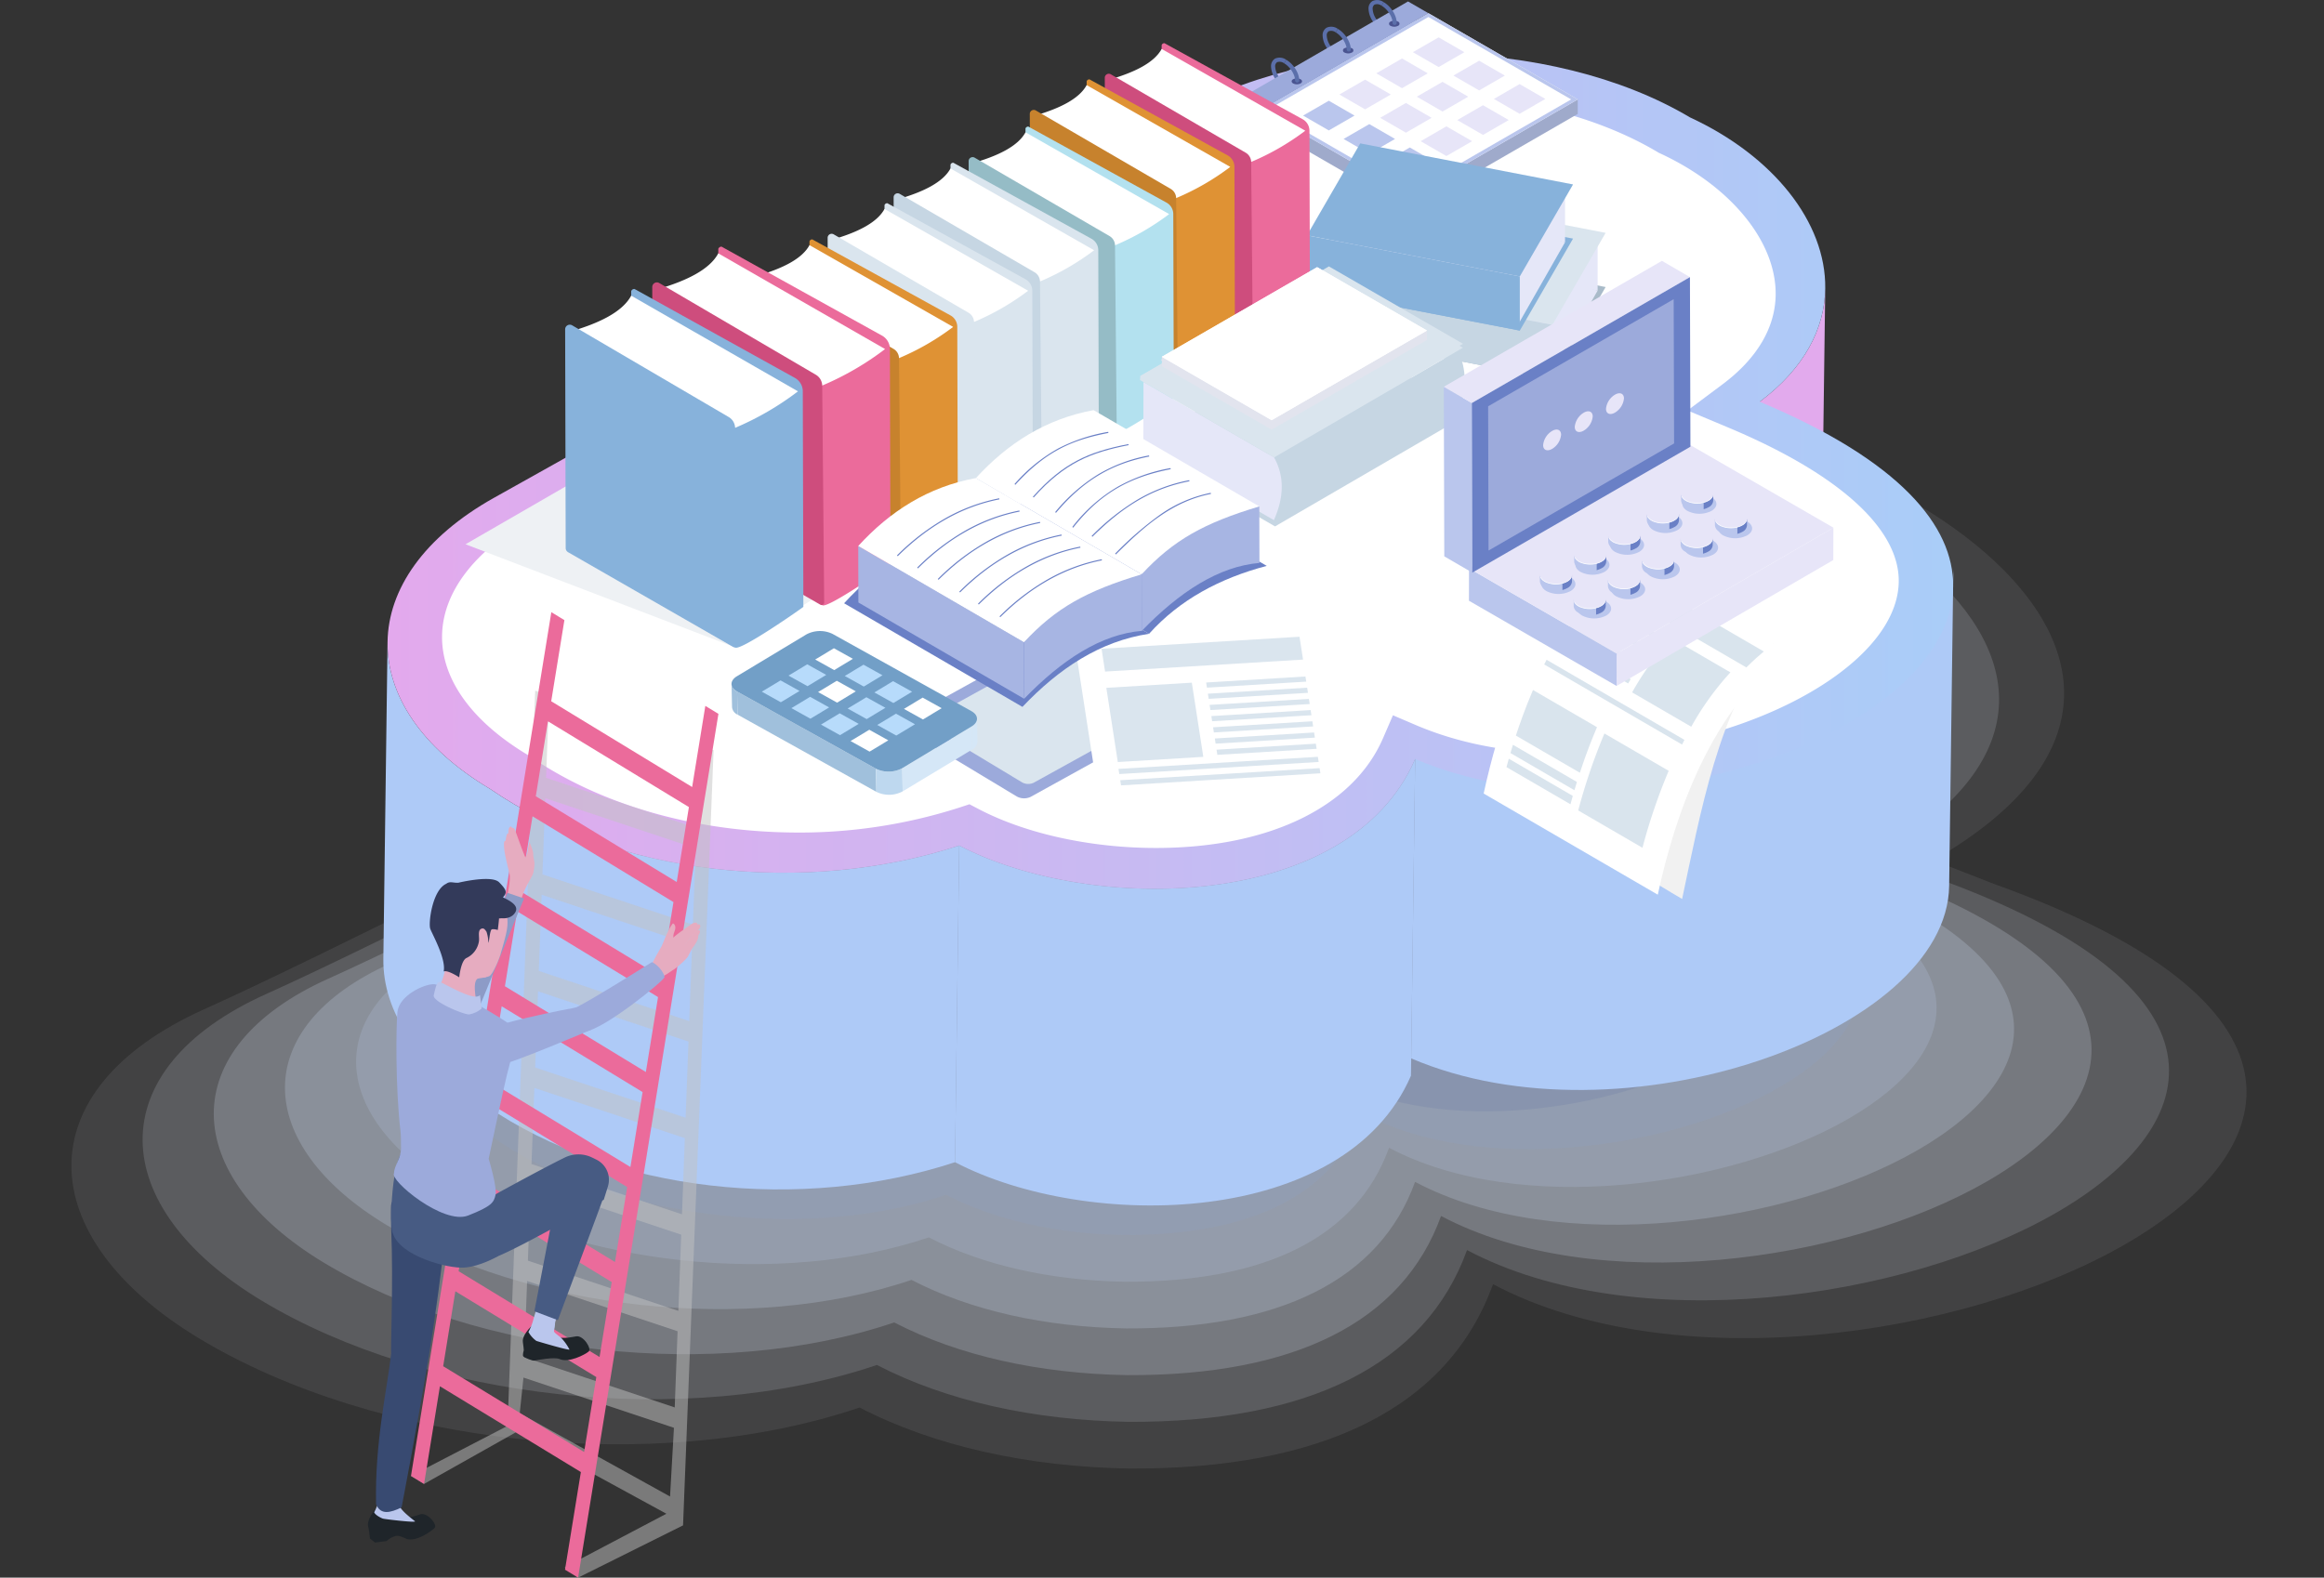 <svg xmlns="http://www.w3.org/2000/svg" xmlns:xlink="http://www.w3.org/1999/xlink" width="798.681" height="542.342" viewBox="0 0 798.681 542.342"><rect x="0" y="0" width="798.681" height="542.342" fill="#333333" stroke="none"/><defs><style>.cls-1{isolation:isolate;}.cls-2{fill:#eceef3;opacity:0;}.cls-3{fill:#dde1e8;opacity:0.091;}.cls-4{fill:#ced3de;opacity:0.182;}.cls-5{fill:#bfc6d4;opacity:0.273;}.cls-6{fill:#afb9c9;opacity:0.364;}.cls-7{fill:#a0abbf;opacity:0.455;}.cls-8{fill:#919eb6;opacity:0.545;}.cls-9{fill:#828fab;opacity:0.636;}.cls-10{fill:#e2aaed;}.cls-11{fill:#aecaf7;}.cls-12{fill:url(#名称未設定グラデーション_9);}.cls-13{fill:#fff;}.cls-14{fill:#f1f1f1;}.cls-14,.cls-18,.cls-40,.cls-44{mix-blend-mode:multiply;}.cls-15{fill:#d9e4ed;}.cls-16{fill:#9caadb;}.cls-17{fill:#dae5ee;}.cls-18{fill:#c3c3c3;opacity:0.5;}.cls-19{fill:#eb6b9b;}.cls-20{fill:#e6acc0;}.cls-21{fill:#8d9bc7;}.cls-22{fill:#1f252a;}.cls-23,.cls-44{fill:#bac6ed;}.cls-24{fill:#384a71;}.cls-25{fill:#475b83;}.cls-26{fill:#333a5a;}.cls-27{fill:#5b6faa;}.cls-28{fill:#9faacb;}.cls-29{fill:#e7e5f8;}.cls-30{fill:#4a5490;}.cls-31{fill:#a9bbc9;}.cls-32{fill:#e5e7f8;}.cls-33{fill:#c6d6e3;}.cls-34{fill:#87b2db;}.cls-35{fill:#ce4d7d;}.cls-36{fill:#df9234;}.cls-37{fill:#c7822d;}.cls-38{fill:#b3e1ef;}.cls-39{fill:#95bcc6;}.cls-40{fill:#eef1f4;}.cls-41{fill:#6a80c6;}.cls-42{fill:#a7b5e3;}.cls-43{fill:#e2e4ee;}.cls-45{fill:#a0c0dc;}.cls-46{fill:#d5e7f7;}.cls-47{fill:#bed8ef;}.cls-48{fill:#729fc7;}.cls-49{fill:#b7dbfb;}</style><linearGradient id="名称未設定グラデーション_9" x1="133.184" y1="161.989" x2="671.227" y2="161.989" gradientUnits="userSpaceOnUse"><stop offset="0" stop-color="#e3a9ed"/><stop offset="1" stop-color="#a9cdf8"/></linearGradient></defs><g class="cls-1"><g id="レイヤー_2" data-name="レイヤー 2"><g id="具"><path id="_Path_" data-name="&lt;Path&gt;" class="cls-2" d="M388.544,520.89c-37.342-.626-71.721-8.251-99.079-22.417-75.5,25.552-179.477,16.555-242.231-25.228-63.581-34.3-62.9-88.431,1.6-121.03,92.572-36.556,385.632-232.928,492.291-216.471,98.99-5.689,276.529,84.658,142.548,161.744l22.228,8.678C948.489,393.2,653.654,522.82,522.03,453.184,505.626,498.6,459.352,521.189,388.544,520.89Z"/><path class="cls-3" d="M388.152,504.835c-34.953-.586-67.132-7.723-92.739-20.983-70.676,23.917-166.246,12.732-226.735-23.614-57.962-34.828-60.214-85.577,1.5-113.287,84.987-38.158,361.113-186.263,460.8-202.622,91.585-15.03,258.838,79.242,133.428,151.4l20.807,8.123C912.275,385.317,636.3,506.642,513.1,441.461,497.744,483.966,454.431,505.114,388.152,504.835Z"/><path class="cls-4" d="M387.761,488.78c-32.564-.546-62.544-7.195-86.4-19.549-65.845,22.283-154.883,11.862-211.238-22-54-32.448-56.1-79.728,1.4-105.544,79.179-35.55,336.432-173.533,429.3-188.774,85.325-14,241.147,73.826,124.309,141.05l19.384,7.567c211.544,75.9-45.566,188.933-160.349,128.207C489.862,469.338,449.509,489.04,387.761,488.78Z"/><path class="cls-5" d="M387.37,472.725c-30.175-.506-57.956-6.668-80.063-18.115-61.014,20.648-143.521,10.992-195.741-20.386-50.038-30.067-51.983-73.879,1.3-97.8,73.371-32.942,311.751-160.8,397.808-174.925,79.065-12.975,223.456,68.41,115.189,130.7l17.962,7.012c196.025,70.333-42.223,175.073-148.585,118.8C481.981,454.709,444.588,472.966,387.37,472.725Z"/><path class="cls-6" d="M386.978,456.67c-27.786-.466-53.367-6.14-73.724-16.68C257.071,459,181.1,450.111,133.01,421.217c-46.077-27.687-47.867-68.03,1.2-90.058,67.561-30.334,287.069-148.072,366.313-161.076,72.806-11.948,205.765,62.994,106.07,120.354l16.54,6.457c180.505,64.764-38.881,161.212-136.822,109.4C474.1,440.08,439.667,456.892,386.978,456.67Z"/><path class="cls-7" d="M386.587,440.615c-25.4-.426-48.779-5.612-67.385-15.247-51.354,17.379-120.8,9.252-164.747-17.158C112.339,382.9,110.7,346.029,155.546,325.9,217.3,298.169,417.934,190.554,490.365,178.668c66.546-10.921,188.074,57.577,96.95,110.006l15.118,5.9c164.986,59.2-35.538,147.352-125.059,99.99C466.217,425.451,434.746,440.818,386.587,440.615Z"/><path class="cls-8" d="M386.2,424.56c-23.008-.386-44.191-5.084-61.047-13.813-46.523,15.744-109.433,8.381-149.25-15.544-38.154-22.926-39.637-56.332.989-74.572,55.944-25.118,237.706-122.61,303.324-133.379,60.287-9.893,170.383,52.162,87.83,99.659l13.7,5.347c149.467,53.628-32.2,133.491-113.3,90.585C458.336,410.823,429.824,424.744,386.2,424.56Z"/><path class="cls-9" d="M385.805,408.505c-20.62-.346-39.6-4.557-54.709-12.378-41.692,14.108-98.071,7.51-133.753-13.931-34.193-20.546-35.522-50.483.886-66.829,50.135-22.51,213.025-109.88,271.83-119.53,54.027-8.866,152.692,46.746,78.711,89.311l12.274,4.792C694.991,338,532.192,409.57,459.512,371.119,450.454,396.194,424.9,408.669,385.805,408.505Z"/><path id="_Path_2" data-name="&lt;Path&gt;" class="cls-10" d="M604.759,138.1c15.413-11.521,22.334-25.215,22.516-38.947l-1.443,108.873c-.182,13.732-7.1,27.426-22.516,38.947Z"/><path id="_Path_3" data-name="&lt;Path&gt;" class="cls-11" d="M133.187,220.7c-.24,18.1,11.486,36.363,35.226,50.492,43.444,29.944,108.58,36.784,161.242,19.461l-1.443,108.873c-52.662,17.323-117.8,10.483-161.242-19.461-23.739-14.129-35.465-32.389-35.225-50.492Z"/><path id="_Path_4" data-name="&lt;Path&gt;" class="cls-11" d="M329.655,290.65c45.474,23.762,134.05,22.6,156.691-29.734L484.9,369.789c-22.641,52.337-111.217,53.5-156.691,29.734Z"/><path id="_Path_5" data-name="&lt;Path&gt;" class="cls-11" d="M486.425,254.968c72.245,30.894,184.21-8.926,184.878-59.324L669.86,304.517c-.668,50.4-112.633,90.218-184.878,59.324Z"/><path id="_Path_6" data-name="&lt;Path&gt;" class="cls-12" d="M133.187,220.7c.24-18.107,12.44-36.057,36.552-49.555l237.752-133.1c48.218-26.993,125.8-25.965,173.283,2.3,28.645,13.245,46.8,36.082,46.5,58.816-.182,13.732-7.1,27.426-22.516,38.947,48.105,20.153,66.74,42.718,66.465,63.487-.668,50.4-112.633,90.218-184.878,59.324-22.641,52.337-111.217,53.5-156.691,29.734-52.662,17.323-117.8,10.483-161.242-19.461C144.673,257.06,132.947,238.8,133.187,220.7Z"/><path id="_Path_7" data-name="&lt;Path&gt;" class="cls-13" d="M395.146,291.489c-21.681-.288-43.1-5.144-58.754-13.325l-3.225-1.686-3.456,1.137a179.954,179.954,0,0,1-57.921,8.567c-33.971-.451-65.822-9.757-89.687-26.205l-.484-.31c-19.349-11.515-29.9-26.1-29.7-41.08s11.128-29.295,30.776-40.293l228.825-128.1c21.148-11.837,49.324-18.137,79.337-17.74s58.007,7.443,78.83,19.836l.384.228.405.188c24.4,11.28,40,30.387,39.76,48.676-.15,11.289-6.449,21.905-18.218,30.7l-12.07,9.023,13.9,5.823c38.086,15.954,58.928,34.791,58.686,53.043-.4,30.56-57.855,59.8-115.985,59.032-18.607-.246-35.411-3.523-49.955-9.742l-7.884-3.373-3.407,7.874C464.857,277.91,434.892,292.013,395.146,291.489Z"/><path class="cls-14" d="M523.6,274.594c19.948,11.593,34.538,22.844,54.486,34.436,5.93-27.611,12.854-67.542,31.509-87.614C589.651,209.824,534.506,224.327,523.6,274.594Z"/><path class="cls-13" d="M555.157,189.59c-14.636,10.212-34.37,32.937-45.273,83.2q29.922,17.388,59.841,34.775c5.931-27.611,18.6-64.46,45.272-83.2Z"/><path class="cls-15" d="M519.085,258.875l21.991,12.78.857-2.844-21.99-12.78Z"/><path class="cls-15" d="M517.728,263.708l21.991,12.78.795-2.885-21.991-12.78Z"/><path class="cls-15" d="M542.378,278.605l22.083,12.834a196.963,196.963,0,0,1,9.01-26.457l-22.084-12.834A201.165,201.165,0,0,0,542.378,278.605Z"/><path class="cls-15" d="M556.352,195.012c-2.035,1.706-3.661,3.193-6,5.484l49.806,28.944c2.85-2.8,4.465-4.19,6-5.484Z"/><path class="cls-15" d="M571.1,218.939,547.5,205.227h0l-.99,1.118q11.8,6.857,23.6,13.712Z"/><path class="cls-15" d="M567.4,223.338l-23.6-13.712-.955,1.237,23.6,13.712Z"/><path class="cls-15" d="M563.833,228.188l-23.6-13.712-.92,1.356,23.6,13.712Z"/><path class="cls-15" d="M560.408,233.476l-23.6-13.712-.879,1.465,23.6,13.713Z"/><path class="cls-15" d="M530.685,228.418l47.38,27.535.824-1.611-47.38-27.534Z"/><path class="cls-15" d="M526.838,237.2c-2.89,6.754-4.622,11.9-5.887,15.662l21.99,12.78c2.456-7.466,4.439-12.2,5.887-15.663Z"/><path class="cls-15" d="M574.368,219.33h0a99.841,99.841,0,0,0-13.459,18.688l20.317,11.807a98.616,98.616,0,0,1,13.459-18.688Z"/><path class="cls-16" d="M310.5,250.349l38.955,23.462a5.253,5.253,0,0,0,4.753.122l56.068-31c1.31-.724,1.306-1.954-.009-2.746l-38.955-23.461a5.259,5.259,0,0,0-4.754-.123l-56.068,31C309.177,248.328,309.182,249.557,310.5,250.349Z"/><path class="cls-17" d="M318.949,249.488,351.3,268.974a4.362,4.362,0,0,0,3.947.1l46.569-25.75c1.088-.6,1.084-1.623-.008-2.281l-32.355-19.486a4.364,4.364,0,0,0-3.948-.1l-46.568,25.751C317.853,247.809,317.856,248.83,318.949,249.488Z"/><polygon class="cls-13" points="459.441 273.107 378.137 278.033 369.003 218.964 450.307 214.038 459.441 273.107"/><polygon class="cls-17" points="413.538 260.182 384.154 261.962 380.21 236.457 409.594 234.677 413.538 260.182"/><polygon class="cls-17" points="378.563 223.013 379.777 230.862 447.813 226.741 446.599 218.891 378.563 223.013"/><polygon class="cls-17" points="448.91 234.326 414.79 236.393 414.516 234.622 448.636 232.555 448.91 234.326"/><polygon class="cls-17" points="449.505 238.175 415.385 240.242 415.111 238.471 449.231 236.404 449.505 238.175"/><polygon class="cls-17" points="450.1 242.024 415.98 244.091 415.706 242.32 449.826 240.253 450.1 242.024"/><polygon class="cls-17" points="450.695 245.873 416.575 247.94 416.301 246.169 450.421 244.102 450.695 245.873"/><polygon class="cls-17" points="451.291 249.722 417.17 251.789 416.897 250.018 451.017 247.951 451.291 249.722"/><polygon class="cls-17" points="451.886 253.571 417.766 255.639 417.492 253.867 451.612 251.8 451.886 253.571"/><polygon class="cls-17" points="452.481 257.421 418.361 259.487 418.087 257.716 452.207 255.649 452.481 257.421"/><polygon class="cls-17" points="453.18 261.939 384.66 266.09 384.386 264.318 452.906 260.167 453.18 261.939"/><polygon class="cls-17" points="453.782 265.835 385.263 269.986 384.989 268.214 453.508 264.063 453.782 265.835"/><path class="cls-18" d="M183.925,237.43l-9.509,252.745-33.178,17.208,4.5,2.737,31.747-17.863,51.525,28.115L194.07,538.778l4.595,3.564L234.74,524.37l10.5-266.466-4.8-1.6-1.066,28.351-51.712-17.268,1.067-28.351Zm55.182,54.23-.985,26.188L186.41,300.58l.986-26.188Zm-57.692,141.7.985-26.186,51.711,17.268-.985,26.186Zm51.447,24.276-.985,26.188-51.711-17.268.985-26.188Zm-50.2-57.47.985-26.186,51.711,17.268-.985,26.186Zm1.249-33.194.985-26.188,51.711,17.268-.985,26.188Zm1.248-33.2.986-26.186,51.711,17.268-.985,26.186Zm-6.545,152.058,1.286-12.27,51.711,17.268-1.338,23.625Z"/><path class="cls-19" d="M189.474,210.441,141.238,507.383l4.5,2.737,5.452-33.563,48.435,29.485-5.452,33.563,4.5,2.737L246.9,245.4l-4.5-2.738-4.531,27.891-48.435-29.485,4.531-27.891Zm47.28,67.007-4.185,25.763-48.434-29.485,4.185-25.763Zm-73.838,126.9,4.184-25.761,48.435,29.485-4.184,25.761Zm47.315,36.379-4.185,25.763-48.435-29.485,4.185-25.763ZM168.22,371.694l4.185-25.761,48.435,29.485-4.185,25.761Zm5.305-32.655,4.185-25.763,48.435,29.485-4.185,25.763Zm5.305-32.658,4.185-25.761,48.434,29.485-4.184,25.762ZM152.306,469.663l4.185-25.762,48.435,29.486-4.185,25.761Z"/><path class="cls-20" d="M181.192,296.217c-1.721-3.647-3.979-10.565-4.269-11.062s-.664-.7-.929-.464c-.141-.367-.279-.594-.405-.571-.771.146-.9,1.293-.862,2.345a.269.269,0,0,0-.19.015c-.425.226-.65,1.256-.759,2.558a.277.277,0,0,0-.165-.017c-.737.192-.4,2.961.161,5.761,0,0,1,4.365,1.262,5.306.687,2.444-.873,8.3-.873,8.3.555.767,4.578,2.317,4.578,2.317a25.475,25.475,0,0,1,1.9-5.444c1.252-2.528,2.754-4.681,2.638-5.79C183.188,298.585,182.107,298.156,181.192,296.217Z"/><path class="cls-20" d="M182.9,300.928a10.15,10.15,0,0,0,.764-3.818c.1-.848-.47-2.5-.42-3.551.058-1.225-1.384-4.229-1.384-4.229l-.679,4.177s-1.388,2.579-1.149,3.483S181.328,301.467,182.9,300.928Z"/><polygon class="cls-21" points="150.763 355.158 174.409 306.921 180.095 308.866 157.907 362.829 150.763 355.158"/><path class="cls-22" d="M129.477,518.175c.88-1.041,1.246-1.947,2.4-1.219l2.581,1.634c1.766,5,7.6,2.712,10.022,1.979s5.93,3.583,4.9,4.656c-1.194,1.25-6.287,4.816-9.589,3.81-.536-.163-2.453-1.261-3.661-1.052a7.474,7.474,0,0,0-3.282,1.78l-3.955.514-1.78-1.424a26.349,26.349,0,0,0-.566-4.013C126.179,523.651,126.8,521.341,129.477,518.175Z"/><path class="cls-23" d="M128.59,519.885a25.958,25.958,0,0,0,2.016-5.3c2.723-10.964,5.7-5.541,5.625-.837-.061,4,2.352,6.049,6.371,9.189.82.64-10.418-.69-11.037-.9S129,520.861,128.59,519.885Z"/><path class="cls-24" d="M134.464,413.963c-.215.806-.045,8.251,0,9.333.721,17.386-.246,40.01-.025,42.028-1.5,12.838-5.653,30.521-5.2,51.807,1.638,3.767,4.838,2.937,8.771,1.076,0,0,5.342-27.607,9.457-52.606,2.635-16.009,4.5-31.47,5-36.217C153.563,418.938,136.888,404.878,134.464,413.963Z"/><path class="cls-25" d="M135.045,424.065c2.559,7.833,18.921,12.055,24.444,11.693s11.59-3.894,11.59-3.894l-1.672-27.045s-17.567-12.733-30.063-9.634C134.669,396.345,133.641,422.238,135.045,424.065Z"/><path class="cls-22" d="M183.447,455.1c1-.919,1.484-1.772,2.533-.9l2.352,1.95c1.114,5.183,7.188,3.657,9.688,3.239s5.425,4.309,4.27,5.243c-1.344,1.087-6.849,3.975-10,2.558-1.676-.756-7.8.333-8.522.533s-3.522-1.014-3.909-1.414.143-2.141.143-2.141-.1-1.6-.314-2.827S180.389,457.9,183.447,455.1Z"/><path class="cls-23" d="M181.6,457.883a18.816,18.816,0,0,0,1.694-4.273c.553-2.112,2.714-8.618,2.714-8.618l6.926,2.69s-2.167,6.591-2.184,7.209c-.1,3.614-1.531,2.1,2.068,4.984a17.074,17.074,0,0,1,2.874,4.02c.268.532-10.8-2.734-11.355-2.931A9.441,9.441,0,0,1,181.6,457.883Z"/><path class="cls-25" d="M208.539,408.514c-1.268,3.743-16.82,45.316-16.82,45.316l-8.07-3.055,8.337-43.421C200,391.757,210.981,401.308,208.539,408.514Z"/><path class="cls-25" d="M166.9,412.425s17.973-9.957,27.151-14.483a10.71,10.71,0,0,1,9.44-.015l1.452.708a7.7,7.7,0,0,1,3.979,9.2l-1.424,4.587s-33.67,19.428-39.132,20.353C165.2,433.316,166.9,412.425,166.9,412.425Z"/><path class="cls-20" d="M170.448,306.732c-2.858-3.011-9.655-2.865-13.609-1.6a10.639,10.639,0,0,0-6.683,6.3c-.781,2.383-.54,5.313-.09,9.419a34.12,34.12,0,0,0,.95,4.365c4.944,5.479,5.98,10.908,11.708,11.058.962.106,4.991-.239,5.676-.864,1.346-1.228,3.293-6.124,3.652-7.5.426-1.626,2.166-7.1,2.324-9.713A15.418,15.418,0,0,0,170.448,306.732Z"/><path class="cls-20" d="M152.257,325.183s2.922,6.528-1.609,14.577c-1.217,2.162,12.612,7.373,13.416,6.364,0,0-1.266-5.583-.795-8.078s1.8-1.5,3.829-2.166c-8.12-5.115-2.321-8.789-3.034-14.5Z"/><path class="cls-26" d="M172.6,315.741c.006-.027.022-.049.03-.075,0,0,3.034.352,4.432-2s-1.685-3.913-4.214-5.2c1.511-1.639,1.276-2.521-1.31-5.16s-14.013.145-14.013.145c-1.729.122-2.9-.629-4.166.365-4.808,2.195-6.182,13.581-5.49,15.476s5.483,10.288,4.612,14.669c1.38-.613,5.339,2.012,5.339,2.012s.557-5.691,2.458-6.628a7.653,7.653,0,0,0,4.289-5.6c.3-1.468-.536-3.925.856-4.479.854-.342,1.228.271,1.767,1.017a12.552,12.552,0,0,1,.643,3.846c.344-.645.4-3.362.989-4.475.286-.54,2.252.04,2.252.04s.38-2.972.422-3.961l1.066-.075Z"/><path class="cls-16" d="M174.173,369.663c-1.075,4.185-6.233,28.659-6.233,28.659s2.981,9.872,2.366,12.434-1.145,3.841-9.423,7.1c-8.543,3.368-27.141-12.195-25.471-14.534.043-2.694,2.536-5.19,2.408-8.858-.072-1.777.048-3.7-.187-5.66-1.775-14.83-1.531-36.476-1.048-40.948.6-5.569,8.948-9.53,12.459-9.53S174.56,350.892,176.7,353.4C178.114,355.076,176.38,361.066,174.173,369.663Z"/><path class="cls-23" d="M151.05,337.58c.993,0,12.068,7.032,13.9,4.455l.582,4.647a8.742,8.742,0,0,1-4.268,2.03c-1.694.2-12.725-4.367-12.2-6.572C149.683,339.527,150.058,337.58,151.05,337.58Z"/><path class="cls-16" d="M162.13,356.907c1.391-4.331,35.807-10.554,35.807-10.554l5.194,7.665S175.677,365.645,172.2,366,160.739,361.239,162.13,356.907Z"/><path class="cls-20" d="M226.727,329.378c-.727-2.211,4.043-12.3,4.646-11.922,1.422.893.35,2.819.166,3.491-.491,1.784.44,3.638.852,5.406C232.925,328.651,227.506,331.752,226.727,329.378Z"/><path class="cls-20" d="M233.652,324.23a17.163,17.163,0,0,1,2.715-3.612c.941-.665,3.584-2.42,3.27-3.1s-1.506-.243-2.1.215c-.847.652-2.07,1.459-2.888,2.059a33.591,33.591,0,0,0-4.108,3.282c-.58.6-1.25.94-1.514,1.637a1.757,1.757,0,0,0,2.165,2.2C231.189,326.7,233.271,325.094,233.652,324.23Z"/><path class="cls-20" d="M231.473,333.348c-1.558.9-3.862,3.073-5.333,2.135a7.651,7.651,0,0,1-2.358-2.937c-.226-1.081,5.161-9.868,5.161-9.868s.735.475,1.656,1.058c.667.422,2.065-.846,2.667-.326,1.861,1.609,3.68,3.954,3.25,5.137S232.353,332.836,231.473,333.348Z"/><path class="cls-20" d="M231.757,325.8a36.468,36.468,0,0,1,4.217-5.22c.951-.792,3.708-3.5,4.484-2.712s-.676,2-1.172,2.473c-.676.644-2.015,1.883-2.015,1.883s-1.329,1.965-1.727,2.528c-.978,1.383-1.27,4-3.151,3.786A1.806,1.806,0,0,1,231.757,325.8Z"/><path class="cls-20" d="M233.369,328.33c.172-1.512,4.285-6.6,4.285-6.6s2.093-2.527,2.784-1.831-1.787,3.428-1.787,3.428a27.186,27.186,0,0,0-1.846,2.454,7.216,7.216,0,0,1-1.74,2.491C234.1,328.963,233.494,328.913,233.369,328.33Z"/><path class="cls-20" d="M238.206,325.59c-.742.908-1.691,3.685-2.816,4.091a4.509,4.509,0,0,1-2.319.069,17.6,17.6,0,0,1,2.326-3.825,24.255,24.255,0,0,1,2.483-2.316c.7-.508,1.716-2.686,2.035-1.842S238.872,324.773,238.206,325.59Z"/><path class="cls-16" d="M224.059,330.732c2.394,1.063,4.309,4.086,4.309,5.175s-20.645,17.9-27.2,18.664c-6.311.741-7.635-6.341-3.79-7.961C201.624,344.821,224.059,330.732,224.059,330.732Z"/><path class="cls-27" d="M472.39,1.584a2.583,2.583,0,0,1,2.417.376l.708-1.227a3.855,3.855,0,0,0-3.833-.376,2.976,2.976,0,0,0-1.361,2.735,8.092,8.092,0,0,0,1.65,4.489.708.708,0,1,0,1.152-.825,6.672,6.672,0,0,1-1.386-3.664A1.67,1.67,0,0,1,472.39,1.584Z"/><path class="cls-27" d="M438.89,21.384a2.581,2.581,0,0,1,2.416.376l.709-1.227a3.855,3.855,0,0,0-3.833-.376,2.976,2.976,0,0,0-1.362,2.735,8.094,8.094,0,0,0,1.651,4.489.708.708,0,1,0,1.151-.825,6.678,6.678,0,0,1-1.385-3.664A1.668,1.668,0,0,1,438.89,21.384Z"/><path class="cls-27" d="M456.614,10.749a2.581,2.581,0,0,1,2.416.375l.708-1.227a3.857,3.857,0,0,0-3.833-.375,2.976,2.976,0,0,0-1.361,2.735,8.092,8.092,0,0,0,1.65,4.489.708.708,0,0,0,1.152-.825,6.672,6.672,0,0,1-1.386-3.664A1.669,1.669,0,0,1,456.614,10.749Z"/><polygon class="cls-28" points="542.225 39.161 484.783 72.325 433.447 42.686 433.447 37.701 490.889 9.522 542.225 34.176 542.225 39.161"/><polygon class="cls-27" points="490.889 9.522 433.447 37.701 433.447 42.686 426.453 38.648 426.453 33.663 483.894 5.484 490.889 9.522"/><polygon class="cls-13" points="542.225 34.176 484.783 67.34 433.447 37.701 490.889 4.537 542.225 34.176"/><path class="cls-23" d="M490.889,4.537,433.447,37.7,484.783,67.34l57.442-33.164ZM435.714,37.7,490.889,5.845l49.069,28.331L484.783,66.031Z"/><polygon class="cls-16" points="490.889 4.537 433.447 37.701 426.453 33.663 483.894 0.499 490.889 4.537"/><polygon id="_Path_8" data-name="&lt;Path&gt;" class="cls-29" points="481.829 20.101 490.672 25.207 481.829 30.312 472.985 25.207 481.829 20.101"/><polygon id="_Path_9" data-name="&lt;Path&gt;" class="cls-29" points="494.409 12.838 503.252 17.943 494.409 23.049 485.566 17.943 494.409 12.838"/><polygon id="_Path_10" data-name="&lt;Path&gt;" class="cls-29" points="469.139 27.382 477.983 32.488 469.139 37.594 460.296 32.488 469.139 27.382"/><polygon id="_Path_11" data-name="&lt;Path&gt;" class="cls-23" points="456.667 34.628 465.511 39.733 456.667 44.839 447.824 39.733 456.667 34.628"/><polygon id="_Path_12" data-name="&lt;Path&gt;" class="cls-29" points="495.744 28.135 504.587 33.24 495.744 38.346 486.901 33.24 495.744 28.135"/><polygon id="_Path_13" data-name="&lt;Path&gt;" class="cls-29" points="508.324 20.871 517.168 25.977 508.324 31.083 499.481 25.977 508.324 20.871"/><polygon id="_Path_14" data-name="&lt;Path&gt;" class="cls-29" points="483.163 35.398 492.006 40.504 483.163 45.61 474.32 40.504 483.163 35.398"/><polygon id="_Path_15" data-name="&lt;Path&gt;" class="cls-23" points="470.583 42.662 479.426 47.767 470.583 52.873 461.739 47.767 470.583 42.662"/><polygon id="_Path_16" data-name="&lt;Path&gt;" class="cls-29" points="509.659 36.169 518.502 41.274 509.659 46.38 500.816 41.274 509.659 36.169"/><polygon id="_Path_17" data-name="&lt;Path&gt;" class="cls-29" points="522.24 28.905 531.083 34.011 522.24 39.117 513.396 34.011 522.24 28.905"/><polygon id="_Path_18" data-name="&lt;Path&gt;" class="cls-29" points="497.078 43.432 505.922 48.538 497.078 53.643 488.235 48.538 497.078 43.432"/><polygon id="_Path_19" data-name="&lt;Path&gt;" class="cls-23" points="484.498 50.696 493.341 55.801 484.498 60.907 475.655 55.801 484.498 50.696"/><path class="cls-30" d="M464.589,16.6a.772.772,0,0,1,0,1.463,2.8,2.8,0,0,1-2.532,0,.772.772,0,0,1,0-1.463A2.8,2.8,0,0,1,464.589,16.6Z"/><path class="cls-27" d="M459.738,9.9l-.708,1.227c2.047,1.183,3.777,3.886,3.777,5.9a.709.709,0,0,0,1.417,0C464.224,14.482,462.253,11.35,459.738,9.9Z"/><path class="cls-30" d="M480.43,7.422a.771.771,0,0,1,0,1.462,2.8,2.8,0,0,1-2.532,0,.771.771,0,0,1,0-1.462A2.8,2.8,0,0,1,480.43,7.422Z"/><path class="cls-27" d="M475.515.733l-.708,1.227c2.047,1.181,3.777,3.885,3.777,5.9a.709.709,0,1,0,1.417,0C480,5.317,478.03,2.185,475.515.733Z"/><ellipse class="cls-30" cx="445.68" cy="27.962" rx="1.791" ry="1.034"/><path class="cls-27" d="M442.015,20.533l-.709,1.227c2.048,1.181,3.778,3.885,3.778,5.9a.708.708,0,1,0,1.416,0C446.5,25.117,444.53,21.985,442.015,20.533Z"/><polygon id="_Path_20" data-name="&lt;Path&gt;" class="cls-31" points="460.363 116.171 533.504 130.282 551.803 98.667 478.662 84.556 460.363 116.171"/><polygon id="_Path_21" data-name="&lt;Path&gt;" class="cls-32" points="532.719 128.562 549.05 99.908 478.377 78.73 462.148 110.01 532.719 128.562"/><polygon id="_Path_22" data-name="&lt;Path&gt;" class="cls-32" points="549.05 84.752 549.05 99.908 475.909 85.797 478.334 71.972 549.05 84.752"/><polygon id="_Path_23" data-name="&lt;Path&gt;" class="cls-17" points="460.363 97.55 533.504 111.661 551.803 80.045 478.662 65.934 460.363 97.55"/><path class="cls-33" d="M460.36,116.169l22.45,4.332,20.8,4.013,29.893,5.767V111.662L507.248,106.6,481.3,101.589,460.36,97.55C458.639,103.038,458.509,109.188,460.36,116.169Z"/><polygon id="_Path_24" data-name="&lt;Path&gt;" class="cls-34" points="449.166 99.529 522.307 113.64 540.605 82.025 467.464 67.914 449.166 99.529"/><polygon id="_Path_25" data-name="&lt;Path&gt;" class="cls-32" points="521.521 111.92 537.853 83.267 467.18 62.089 450.951 93.368 521.521 111.92"/><polygon id="_Path_26" data-name="&lt;Path&gt;" class="cls-32" points="537.853 68.11 537.853 83.267 464.712 69.155 467.137 55.33 537.853 68.11"/><polygon id="_Path_27" data-name="&lt;Path&gt;" class="cls-34" points="449.166 80.908 522.307 95.019 540.605 63.403 467.464 49.292 449.166 80.908"/><path class="cls-34" d="M449.163,99.527l22.45,4.332,20.8,4.013,29.893,5.767V95.02L496.05,89.955,470.1,84.948l-20.937-4.04C447.442,86.4,447.312,92.546,449.163,99.527Z"/><path class="cls-19" d="M399.225,15.491a.994.994,0,0,1,.972-.638l47.476,26.132a4.5,4.5,0,0,1,2.336,3.924l.178,63.351c0,.1-19.1,13.412-20.236,11.9l-28.916-16.832a4.5,4.5,0,0,1-2.24-3.906Z"/><path class="cls-13" d="M380.62,27.546l49.36,28.118a85.891,85.891,0,0,0,18.6-10.727L399.225,16.82C396.66,21.556,389.885,24.948,380.62,27.546Z"/><path class="cls-35" d="M379.849,90.987a1.4,1.4,0,0,0,.691,1.21l48.91,27.865a.752.752,0,0,0,1.125-.648l-.591-63.647a3.79,3.79,0,0,0-1.87-3.268L381.738,25.535a1.376,1.376,0,0,0-2.058,1.218Z"/><path class="cls-36" d="M373.449,27.923a.992.992,0,0,1,.972-.638L421.9,53.416a4.5,4.5,0,0,1,2.335,3.925l.178,63.35c0,.106-19.1,13.413-20.236,11.9l-28.916-16.833a4.492,4.492,0,0,1-2.24-3.905Z"/><path class="cls-13" d="M354.844,39.978,404.2,68.1a85.891,85.891,0,0,0,18.605-10.727l-49.36-28.118C370.884,33.987,364.109,37.38,354.844,39.978Z"/><path class="cls-37" d="M354.073,103.419a1.4,1.4,0,0,0,.691,1.21l48.91,27.865a.751.751,0,0,0,1.125-.648l-.59-63.647a3.793,3.793,0,0,0-1.871-3.268L355.962,37.966a1.376,1.376,0,0,0-2.057,1.219Z"/><path class="cls-38" d="M352.432,44.151a.994.994,0,0,1,.972-.639L400.88,69.644a4.5,4.5,0,0,1,2.336,3.924l.178,63.351c0,.1-19.1,13.412-20.237,11.9l-28.915-16.832A4.5,4.5,0,0,1,352,128.078Z"/><path class="cls-13" d="M333.826,56.206l49.36,28.117A85.867,85.867,0,0,0,401.791,73.6L352.432,45.479C349.867,50.215,343.091,53.607,333.826,56.206Z"/><path class="cls-39" d="M333.056,119.646a1.4,1.4,0,0,0,.69,1.21l48.911,27.865a.751.751,0,0,0,1.125-.648l-.591-63.647a3.789,3.789,0,0,0-1.871-3.268L334.945,54.194a1.375,1.375,0,0,0-2.058,1.218Z"/><path class="cls-17" d="M326.656,56.582a.993.993,0,0,1,.972-.638L375.1,82.075A4.5,4.5,0,0,1,377.44,86l.178,63.351c0,.1-19.1,13.412-20.237,11.9l-28.915-16.833a4.5,4.5,0,0,1-2.241-3.905Z"/><path class="cls-13" d="M308.05,68.637l49.36,28.118a85.843,85.843,0,0,0,18.6-10.727L326.656,57.911C324.091,62.646,317.315,66.039,308.05,68.637Z"/><path class="cls-33" d="M307.28,132.078a1.4,1.4,0,0,0,.69,1.21l48.911,27.865a.752.752,0,0,0,1.125-.648l-.591-63.647a3.789,3.789,0,0,0-1.871-3.268L309.169,66.625a1.376,1.376,0,0,0-2.058,1.219Z"/><path class="cls-17" d="M303.979,70.5a.992.992,0,0,1,.972-.638L352.427,96a4.5,4.5,0,0,1,2.336,3.925l.178,63.35c0,.106-19.1,13.413-20.236,11.9l-28.916-16.832a4.492,4.492,0,0,1-2.24-3.905Z"/><path class="cls-13" d="M285.374,82.559l49.36,28.117A85.889,85.889,0,0,0,353.339,99.95l-49.36-28.118C301.414,76.568,294.639,79.961,285.374,82.559Z"/><path class="cls-17" d="M284.6,146a1.4,1.4,0,0,0,.691,1.209l48.91,27.866a.752.752,0,0,0,1.125-.648l-.591-63.647a3.789,3.789,0,0,0-1.87-3.268L286.492,80.547a1.376,1.376,0,0,0-2.058,1.218Z"/><path class="cls-36" d="M278.2,82.936a1,1,0,0,1,.972-.639l47.477,26.132a4.5,4.5,0,0,1,2.335,3.924l.178,63.351c0,.1-19.1,13.413-20.236,11.9l-28.916-16.832a4.492,4.492,0,0,1-2.24-3.906Z"/><path class="cls-13" d="M259.6,94.991l49.36,28.117a85.891,85.891,0,0,0,18.6-10.727L278.2,84.264C275.638,89,268.863,92.392,259.6,94.991Z"/><path class="cls-37" d="M258.827,158.431a1.4,1.4,0,0,0,.691,1.21l48.91,27.865a.751.751,0,0,0,1.125-.648l-.591-63.647a3.787,3.787,0,0,0-1.87-3.267L260.716,92.979a1.375,1.375,0,0,0-2.057,1.218Z"/><polygon class="cls-40" points="159.977 187.101 252.585 222.53 293.125 197.511 217.536 153.869 159.977 187.101"/><path class="cls-19" d="M246.857,85.537a1.153,1.153,0,0,1,1.129-.746l55.128,30.579a5.265,5.265,0,0,1,2.711,4.592l.2,74.113c0,.124-22.178,15.689-23.5,13.916l-33.576-19.7a5.266,5.266,0,0,1-2.6-4.57Z"/><path class="cls-13" d="M225.249,99.638l57.315,32.9a99.518,99.518,0,0,0,21.607-12.546l-57.314-32.9C243.877,92.631,236.009,96.6,225.249,99.638Z"/><path class="cls-35" d="M224.344,173.857a1.643,1.643,0,0,0,.8,1.415l56.792,32.608a.874.874,0,0,0,1.308-.758l-.676-74.461a4.439,4.439,0,0,0-2.172-3.823l-53.85-31.554a1.6,1.6,0,0,0-2.389,1.425Z"/><path class="cls-34" d="M216.922,100.077a1.154,1.154,0,0,1,1.129-.746l55.128,30.578a5.266,5.266,0,0,1,2.712,4.592l.2,74.114c0,.123-22.179,15.688-23.5,13.915l-33.575-19.7a5.264,5.264,0,0,1-2.6-4.569Z"/><path class="cls-13" d="M195.315,114.177l57.315,32.9a99.559,99.559,0,0,0,21.607-12.546l-57.315-32.9C213.943,107.171,206.074,111.139,195.315,114.177Z"/><path class="cls-34" d="M194.409,188.4a1.646,1.646,0,0,0,.8,1.416L252,222.419a.873.873,0,0,0,1.307-.758l-.676-74.46a4.44,4.44,0,0,0-2.172-3.824l-53.849-31.553a1.6,1.6,0,0,0-2.39,1.424Z"/><path class="cls-33" d="M499.273,145.457l-61.088,35.5-47.867-27.636,67.412-39.175,41.533,23.979A4.236,4.236,0,0,1,499.273,145.457Z"/><path class="cls-33" d="M501.07,120.514c2.936,6.273,3.217,13.367-.061,21.559L437.8,178.806l.061-21.559Z"/><path class="cls-32" d="M437.862,157.247c3.589,6.45,3.46,13.658-.061,21.559l-44.882-25.913.061-21.559Z"/><polygon class="cls-17" points="502.752 119.537 437.862 157.247 391.785 130.645 391.881 129.294 456.676 92.935 502.752 119.537"/><polygon class="cls-17" points="502.773 118.178 437.883 155.888 391.806 129.286 456.697 91.576 502.773 118.178"/><path class="cls-41" d="M337.945,184.778l56.951,33.1c10.517-11.706,24.286-19.08,40.439-23.348l-56.951-33.1C361.981,164.44,348.875,172.833,337.945,184.778Z"/><path class="cls-41" d="M290.085,207.383,351.376,243c12.536-13.193,26.638-22.569,43.52-25.126l-61.291-35.619C315.952,185.5,301.848,194.528,290.085,207.383Z"/><polygon class="cls-42" points="335.387 164.34 335.442 183.765 392.393 216.862 392.338 197.437 335.387 164.34"/><path class="cls-13" d="M335.387,164.34l56.951,33.1,40.44-23.348-56.952-33.1C359.423,144,346.318,152.4,335.387,164.34Z"/><path class="cls-42" d="M392.338,197.437l.055,19.425c13.021-13.442,26.426-22.148,40.44-23.348l-.055-19.425C413.9,179.766,403.339,185.56,392.338,197.437Z"/><path class="cls-41" d="M348.928,166.665c10.709-11.8,19.843-15.472,32-17.835l-.071-.368a58.765,58.765,0,0,0-17.141,5.68,56.093,56.093,0,0,0-15.066,12.271Z"/><path class="cls-41" d="M355.244,171.019c10.542-11.846,19.6-15.463,32.621-17.994l-.071-.369c-7.476,1.453-12.648,3.1-17.294,5.5-5.448,2.816-10.384,6.824-15.536,12.614Z"/><path class="cls-41" d="M362.907,176.294c9.312-11.013,18.9-16.8,32.046-19.358l-.072-.369a52.929,52.929,0,0,0-17.484,6.5,59.76,59.76,0,0,0-14.776,12.981Z"/><path class="cls-41" d="M368.814,181.393c9.033-11.409,18.747-17.235,33.528-20.108l-.071-.368a57.619,57.619,0,0,0-18.007,6.322,54.341,54.341,0,0,0-15.745,13.921Z"/><path class="cls-41" d="M375.422,184.528c11.076-10.992,21.051-16.7,33.354-19.093l-.072-.368a55.621,55.621,0,0,0-17.759,6.667,79.939,79.939,0,0,0-15.788,12.527Z"/><path class="cls-41" d="M383.488,190.6c9.551-9.479,19.238-18.2,32.677-20.815l-.072-.369a45.974,45.974,0,0,0-17.432,7.537,115.126,115.126,0,0,0-15.438,13.381Z"/><polygon class="cls-42" points="294.948 187.688 295.003 207.113 351.954 240.209 351.899 220.784 294.948 187.688"/><path class="cls-13" d="M294.948,187.688l56.951,33.1,40.439-23.347-56.951-33.1C318.984,167.35,305.878,175.743,294.948,187.688Z"/><path class="cls-42" d="M351.9,220.784l.055,19.425c13.021-13.441,26.425-22.147,40.439-23.347l-.055-19.425C373.458,203.114,362.9,208.907,351.9,220.784Z"/><path class="cls-41" d="M308.525,191.2c10.6-10.516,22.351-17.089,34.938-19.535l-.071-.368a61.683,61.683,0,0,0-18.549,6.887,78.479,78.479,0,0,0-16.583,12.749Z"/><path class="cls-41" d="M315.462,195.4c10.6-10.516,22.351-17.088,34.938-19.534l-.071-.369a61.693,61.693,0,0,0-18.549,6.887A78.479,78.479,0,0,0,315.2,195.13Z"/><path class="cls-41" d="M322.549,199.308c10.6-10.516,22.352-17.088,34.939-19.534l-.072-.369a61.7,61.7,0,0,0-18.549,6.887,78.505,78.505,0,0,0-16.582,12.75Z"/><path class="cls-41" d="M329.939,203.658c10.6-10.516,22.352-17.088,34.938-19.534l-.071-.369a61.683,61.683,0,0,0-18.549,6.887,78.479,78.479,0,0,0-16.583,12.749Z"/><path class="cls-41" d="M336.372,207.808c10.6-10.517,22.352-17.089,34.939-19.535l-.072-.368a61.676,61.676,0,0,0-18.549,6.887,78.5,78.5,0,0,0-16.582,12.749Z"/><path class="cls-41" d="M343.762,212.157c10.6-10.516,22.351-17.088,34.938-19.534l-.072-.369a61.678,61.678,0,0,0-18.549,6.888A78.466,78.466,0,0,0,343.5,211.891Z"/><polygon class="cls-43" points="399.286 125.901 437.025 147.69 490.398 116.874 490.398 113.634 452.66 103.785 399.286 122.661 399.286 123.489 398.882 123.738 399.286 123.953 399.286 125.901"/><polygon class="cls-13" points="399.286 122.655 437.025 144.444 490.398 113.629 452.66 91.84 399.286 122.655"/><polygon class="cls-13" points="399.286 122.655 437.025 144.444 490.398 113.629 452.66 91.84 399.286 122.655"/><polygon class="cls-29" points="630.075 181.391 630.043 192.52 555.564 235.802 555.596 224.673 630.075 181.391"/><polygon class="cls-23" points="555.596 224.673 555.564 235.802 504.826 206.509 504.858 195.38 555.596 224.673"/><polygon class="cls-29" points="630.075 181.391 555.596 224.673 504.858 195.38 579.337 152.098 630.075 181.391"/><polygon class="cls-23" points="505.973 196.846 496.351 191.255 496.186 132.955 505.808 138.547 505.973 196.846"/><polygon class="cls-29" points="505.808 138.547 496.186 132.955 571.154 89.672 580.776 95.264 505.808 138.547"/><polygon class="cls-41" points="580.776 95.264 580.941 153.563 505.973 196.846 505.808 138.547 580.776 95.264"/><polygon class="cls-16" points="575.186 102.855 575.327 152.441 511.563 189.255 511.422 139.669 575.186 102.855"/><path class="cls-29" d="M530.323,153.013c0,1.7,1.382,2.288,3.086,1.3a6.4,6.4,0,0,0,3.085-4.867c0-1.7-1.381-2.288-3.085-1.3A6.4,6.4,0,0,0,530.323,153.013Z"/><path class="cls-29" d="M541.193,146.737c0,1.7,1.382,2.288,3.086,1.3a6.4,6.4,0,0,0,3.085-4.867c0-1.7-1.381-2.288-3.085-1.3A6.4,6.4,0,0,0,541.193,146.737Z"/><path class="cls-29" d="M551.929,140.539c0,1.7,1.381,2.288,3.085,1.3a6.4,6.4,0,0,0,3.086-4.867c0-1.7-1.382-2.288-3.086-1.3A6.4,6.4,0,0,0,551.929,140.539Z"/><path class="cls-44" d="M551.973,206.819c2.291,1.323,2.3,3.467.027,4.79a9.118,9.118,0,0,1-8.27,0c-2.291-1.323-2.3-3.467-.026-4.79A9.113,9.113,0,0,1,551.973,206.819Z"/><path class="cls-44" d="M563.667,200.206c2.292,1.323,2.3,3.467.027,4.79a9.115,9.115,0,0,1-8.27,0c-2.29-1.323-2.3-3.467-.026-4.79A9.113,9.113,0,0,1,563.667,200.206Z"/><path class="cls-44" d="M575.565,193.346c2.292,1.323,2.3,3.468.027,4.79a9.11,9.11,0,0,1-8.269,0c-2.291-1.322-2.3-3.467-.027-4.789A9.113,9.113,0,0,1,575.565,193.346Z"/><path class="cls-44" d="M588.727,185.863c2.292,1.323,2.3,3.467.027,4.79a9.113,9.113,0,0,1-8.269,0c-2.291-1.323-2.3-3.467-.027-4.79A9.113,9.113,0,0,1,588.727,185.863Z"/><path class="cls-44" d="M600.421,179.25c2.292,1.323,2.3,3.467.027,4.79a9.113,9.113,0,0,1-8.269,0c-2.291-1.323-2.3-3.467-.026-4.79A9.111,9.111,0,0,1,600.421,179.25Z"/><path class="cls-44" d="M539.7,198.407c2.292,1.323,2.3,3.467.027,4.79a9.11,9.11,0,0,1-8.269,0c-2.291-1.322-2.3-3.467-.027-4.789A9.113,9.113,0,0,1,539.7,198.407Z"/><path class="cls-44" d="M551.393,191.794c2.292,1.323,2.3,3.468.027,4.79a9.11,9.11,0,0,1-8.269,0c-2.291-1.322-2.3-3.467-.026-4.789A9.111,9.111,0,0,1,551.393,191.794Z"/><path class="cls-44" d="M563.292,184.935c2.291,1.323,2.3,3.467.027,4.79a9.115,9.115,0,0,1-8.27,0c-2.29-1.323-2.3-3.467-.026-4.79A9.113,9.113,0,0,1,563.292,184.935Z"/><path class="cls-44" d="M576.454,177.451c2.291,1.323,2.3,3.468.026,4.79a9.11,9.11,0,0,1-8.269,0c-2.291-1.322-2.3-3.467-.026-4.789A9.113,9.113,0,0,1,576.454,177.451Z"/><path class="cls-44" d="M588.148,170.838c2.292,1.323,2.3,3.468.027,4.79a9.112,9.112,0,0,1-8.27,0c-2.29-1.322-2.3-3.467-.026-4.789A9.113,9.113,0,0,1,588.148,170.838Z"/><path class="cls-23" d="M543.79,208.871v2.313a6.45,6.45,0,0,1-1.345-.572,2.758,2.758,0,0,1-1.627-2.272l.007-2.306a2.763,2.763,0,0,0,1.627,2.268A6.467,6.467,0,0,0,543.79,208.871Z"/><path class="cls-41" d="M551.848,206.059l-.006,2.312a2.736,2.736,0,0,1-1.6,2.241,6.586,6.586,0,0,1-1.758.687v-2.31a6.637,6.637,0,0,0,1.764-.689A2.737,2.737,0,0,0,551.848,206.059Z"/><path class="cls-23" d="M548.482,208.989v2.31a9.219,9.219,0,0,1-4.692-.115v-2.313A9.23,9.23,0,0,0,548.482,208.989Z"/><path class="cls-29" d="M550.221,203.786c2.16,1.247,2.171,3.268.025,4.515a8.587,8.587,0,0,1-7.794,0c-2.16-1.247-2.17-3.268-.025-4.515A8.59,8.59,0,0,1,550.221,203.786Z"/><path class="cls-13" d="M551.758,206.825a3.02,3.02,0,0,1-.956,1.218,5.552,5.552,0,0,1-1.351.755,8.622,8.622,0,0,1-3.021.566,8.821,8.821,0,0,1-3.036-.5A4.259,4.259,0,0,1,540.976,207a.091.091,0,1,1,.162-.084,3.121,3.121,0,0,0,1.007,1.06,5.721,5.721,0,0,0,1.33.669,8.669,8.669,0,0,0,2.952.466,8.4,8.4,0,0,0,2.947-.507,5.4,5.4,0,0,0,1.314-.706,2.869,2.869,0,0,0,.947-1.119.067.067,0,0,1,.123.051Z"/><path class="cls-23" d="M555.572,202.047v2.313a6.45,6.45,0,0,1-1.345-.572,2.759,2.759,0,0,1-1.627-2.272l.007-2.306a2.761,2.761,0,0,0,1.627,2.267A6.415,6.415,0,0,0,555.572,202.047Z"/><path class="cls-41" d="M563.63,199.235l-.006,2.312a2.736,2.736,0,0,1-1.6,2.241,6.619,6.619,0,0,1-1.758.687v-2.31a6.637,6.637,0,0,0,1.764-.689A2.735,2.735,0,0,0,563.63,199.235Z"/><path class="cls-23" d="M560.264,202.165v2.31a9.219,9.219,0,0,1-4.692-.115v-2.313A9.23,9.23,0,0,0,560.264,202.165Z"/><path class="cls-29" d="M562,196.962c2.16,1.247,2.171,3.268.026,4.515a8.592,8.592,0,0,1-7.795,0c-2.16-1.247-2.17-3.268-.025-4.515A8.59,8.59,0,0,1,562,196.962Z"/><path class="cls-13" d="M563.54,200a3.026,3.026,0,0,1-.955,1.218,5.576,5.576,0,0,1-1.352.755,8.622,8.622,0,0,1-3.021.566,8.821,8.821,0,0,1-3.036-.5,4.256,4.256,0,0,1-2.418-1.87.091.091,0,0,1,.039-.123.093.093,0,0,1,.123.039,3.124,3.124,0,0,0,1.007,1.061,5.721,5.721,0,0,0,1.33.669,8.67,8.67,0,0,0,2.953.466,8.389,8.389,0,0,0,2.946-.507,5.386,5.386,0,0,0,1.314-.706,2.869,2.869,0,0,0,.947-1.119.067.067,0,0,1,.123.051Z"/><path class="cls-23" d="M567.268,195.26v2.313a6.45,6.45,0,0,1-1.345-.572,2.758,2.758,0,0,1-1.626-2.272l.007-2.306a2.764,2.764,0,0,0,1.626,2.268A6.436,6.436,0,0,0,567.268,195.26Z"/><path class="cls-41" d="M575.326,192.448l-.006,2.312a2.735,2.735,0,0,1-1.6,2.241,6.559,6.559,0,0,1-1.758.687v-2.31a6.657,6.657,0,0,0,1.765-.689A2.733,2.733,0,0,0,575.326,192.448Z"/><path class="cls-23" d="M571.96,195.378v2.31a9.219,9.219,0,0,1-4.692-.115V195.26A9.23,9.23,0,0,0,571.96,195.378Z"/><path class="cls-29" d="M573.7,190.175c2.16,1.247,2.17,3.268.025,4.515a8.589,8.589,0,0,1-7.8,0c-2.159-1.247-2.17-3.268-.025-4.515A8.592,8.592,0,0,1,573.7,190.175Z"/><path class="cls-13" d="M575.237,193.214a3.037,3.037,0,0,1-.956,1.218,5.589,5.589,0,0,1-1.351.755,8.656,8.656,0,0,1-3.022.567,8.849,8.849,0,0,1-3.036-.5,4.259,4.259,0,0,1-2.418-1.869.092.092,0,1,1,.163-.084,3.109,3.109,0,0,0,1.006,1.06,5.682,5.682,0,0,0,1.33.669,8.654,8.654,0,0,0,2.953.466,8.4,8.4,0,0,0,2.947-.507,5.429,5.429,0,0,0,1.313-.705,2.879,2.879,0,0,0,.947-1.12.067.067,0,0,1,.124.051Z"/><path class="cls-23" d="M580.544,187.915v2.314a6.505,6.505,0,0,1-1.345-.573,2.758,2.758,0,0,1-1.626-2.272l.007-2.306a2.764,2.764,0,0,0,1.626,2.268A6.436,6.436,0,0,0,580.544,187.915Z"/><path class="cls-41" d="M588.6,185.1l0,2.312a2.738,2.738,0,0,1-1.6,2.241,6.559,6.559,0,0,1-1.758.687v-2.31a6.657,6.657,0,0,0,1.765-.689A2.733,2.733,0,0,0,588.6,185.1Z"/><path class="cls-23" d="M585.236,188.033v2.31a9.23,9.23,0,0,1-4.692-.114v-2.314A9.23,9.23,0,0,0,585.236,188.033Z"/><path class="cls-29" d="M586.976,182.83c2.16,1.247,2.17,3.268.025,4.515a8.589,8.589,0,0,1-7.795,0c-2.159-1.247-2.17-3.268-.024-4.515A8.59,8.59,0,0,1,586.976,182.83Z"/><path class="cls-13" d="M588.513,185.869a3.037,3.037,0,0,1-.956,1.218,5.552,5.552,0,0,1-1.351.755,8.656,8.656,0,0,1-3.022.567,8.849,8.849,0,0,1-3.036-.5,4.259,4.259,0,0,1-2.418-1.869.092.092,0,0,1,.039-.124.094.094,0,0,1,.124.04,3.109,3.109,0,0,0,1.006,1.06,5.682,5.682,0,0,0,1.33.669,8.654,8.654,0,0,0,2.953.466,8.4,8.4,0,0,0,2.947-.507,5.429,5.429,0,0,0,1.313-.705,2.871,2.871,0,0,0,.947-1.12.067.067,0,0,1,.124.051Z"/><path class="cls-23" d="M592.326,181.091V183.4a6.45,6.45,0,0,1-1.345-.572,2.758,2.758,0,0,1-1.626-2.272l.007-2.306a2.761,2.761,0,0,0,1.626,2.267A6.461,6.461,0,0,0,592.326,181.091Z"/><path class="cls-41" d="M600.384,178.279l0,2.312a2.74,2.74,0,0,1-1.6,2.241,6.559,6.559,0,0,1-1.758.687v-2.31a6.657,6.657,0,0,0,1.765-.689A2.733,2.733,0,0,0,600.384,178.279Z"/><path class="cls-23" d="M597.018,181.209v2.31a9.219,9.219,0,0,1-4.692-.115v-2.313A9.23,9.23,0,0,0,597.018,181.209Z"/><path class="cls-29" d="M598.758,176.006c2.16,1.247,2.17,3.268.025,4.515a8.592,8.592,0,0,1-7.795,0c-2.159-1.247-2.17-3.268-.024-4.515A8.59,8.59,0,0,1,598.758,176.006Z"/><path class="cls-13" d="M600.295,179.045a3.037,3.037,0,0,1-.956,1.218,5.57,5.57,0,0,1-1.351.755,8.632,8.632,0,0,1-3.022.566,8.825,8.825,0,0,1-3.036-.5,4.256,4.256,0,0,1-2.418-1.87.091.091,0,0,1,.039-.123.094.094,0,0,1,.124.039,3.111,3.111,0,0,0,1.006,1.061,5.721,5.721,0,0,0,1.33.669,8.678,8.678,0,0,0,2.953.466,8.4,8.4,0,0,0,2.947-.507,5.4,5.4,0,0,0,1.313-.706,2.861,2.861,0,0,0,.947-1.119.067.067,0,0,1,.088-.035A.068.068,0,0,1,600.295,179.045Z"/><path class="cls-23" d="M532.183,200.411v2.314a6.452,6.452,0,0,1-1.345-.573,2.758,2.758,0,0,1-1.626-2.272l.007-2.305a2.764,2.764,0,0,0,1.626,2.267A6.436,6.436,0,0,0,532.183,200.411Z"/><path class="cls-41" d="M540.241,197.6l-.006,2.312a2.735,2.735,0,0,1-1.6,2.241,6.572,6.572,0,0,1-1.758.687v-2.31a6.656,6.656,0,0,0,1.765-.688A2.735,2.735,0,0,0,540.241,197.6Z"/><path class="cls-23" d="M536.875,200.529v2.31a9.23,9.23,0,0,1-4.692-.114v-2.314A9.23,9.23,0,0,0,536.875,200.529Z"/><path class="cls-29" d="M538.614,195.326c2.16,1.247,2.171,3.268.026,4.515a8.589,8.589,0,0,1-7.795,0c-2.159-1.247-2.17-3.268-.025-4.515A8.59,8.59,0,0,1,538.614,195.326Z"/><path class="cls-13" d="M540.152,198.365a3.037,3.037,0,0,1-.956,1.218,5.555,5.555,0,0,1-1.351.755,8.656,8.656,0,0,1-3.022.567,8.849,8.849,0,0,1-3.036-.5,4.255,4.255,0,0,1-2.418-1.869.092.092,0,0,1,.039-.124.094.094,0,0,1,.124.04,3.109,3.109,0,0,0,1.006,1.06,5.682,5.682,0,0,0,1.33.669,8.65,8.65,0,0,0,2.953.466,8.4,8.4,0,0,0,2.947-.507,5.429,5.429,0,0,0,1.313-.705,2.879,2.879,0,0,0,.947-1.12.068.068,0,0,1,.088-.035A.068.068,0,0,1,540.152,198.365Z"/><path class="cls-23" d="M543.965,193.587V195.9a6.4,6.4,0,0,1-1.345-.572,2.758,2.758,0,0,1-1.626-2.272L541,190.75a2.761,2.761,0,0,0,1.626,2.267A6.385,6.385,0,0,0,543.965,193.587Z"/><path class="cls-41" d="M552.023,190.775l-.006,2.312a2.736,2.736,0,0,1-1.6,2.241,6.606,6.606,0,0,1-1.758.687v-2.31a6.657,6.657,0,0,0,1.765-.689A2.733,2.733,0,0,0,552.023,190.775Z"/><path class="cls-23" d="M548.657,193.705v2.31a9.219,9.219,0,0,1-4.692-.115v-2.313A9.23,9.23,0,0,0,548.657,193.705Z"/><path class="cls-29" d="M550.4,188.5c2.16,1.247,2.171,3.268.026,4.515a8.589,8.589,0,0,1-7.8,0c-2.159-1.247-2.17-3.268-.025-4.515A8.59,8.59,0,0,1,550.4,188.5Z"/><path class="cls-13" d="M551.934,191.541a3.037,3.037,0,0,1-.956,1.218,5.589,5.589,0,0,1-1.351.755,8.656,8.656,0,0,1-3.022.567,8.849,8.849,0,0,1-3.036-.5,4.256,4.256,0,0,1-2.418-1.87.091.091,0,0,1,.039-.123.094.094,0,0,1,.124.04,3.117,3.117,0,0,0,1.006,1.06,5.721,5.721,0,0,0,1.33.669,8.678,8.678,0,0,0,2.953.466,8.4,8.4,0,0,0,2.947-.507,5.429,5.429,0,0,0,1.313-.7,2.879,2.879,0,0,0,.947-1.12.068.068,0,0,1,.088-.035A.068.068,0,0,1,551.934,191.541Z"/><path class="cls-23" d="M555.662,186.8v2.314a6.429,6.429,0,0,1-1.345-.573,2.758,2.758,0,0,1-1.627-2.272l.007-2.305a2.764,2.764,0,0,0,1.626,2.267A6.445,6.445,0,0,0,555.662,186.8Z"/><path class="cls-41" d="M563.72,183.988l-.006,2.312a2.734,2.734,0,0,1-1.6,2.241,6.559,6.559,0,0,1-1.758.687v-2.31a6.656,6.656,0,0,0,1.765-.688A2.738,2.738,0,0,0,563.72,183.988Z"/><path class="cls-23" d="M560.353,186.918v2.31a9.226,9.226,0,0,1-4.691-.114V186.8A9.226,9.226,0,0,0,560.353,186.918Z"/><path class="cls-29" d="M562.093,181.715c2.16,1.247,2.171,3.268.025,4.515a8.589,8.589,0,0,1-7.8,0c-2.159-1.247-2.169-3.268-.024-4.515A8.59,8.59,0,0,1,562.093,181.715Z"/><path class="cls-13" d="M563.63,184.754a3.02,3.02,0,0,1-.956,1.218,5.519,5.519,0,0,1-1.351.755,8.647,8.647,0,0,1-3.022.567,8.84,8.84,0,0,1-3.035-.5,4.257,4.257,0,0,1-2.419-1.869.092.092,0,1,1,.163-.084,3.1,3.1,0,0,0,1.007,1.06,5.643,5.643,0,0,0,1.33.669,8.644,8.644,0,0,0,2.952.466,8.4,8.4,0,0,0,2.947-.507,5.429,5.429,0,0,0,1.313-.7,2.873,2.873,0,0,0,.948-1.12.066.066,0,0,1,.087-.035A.068.068,0,0,1,563.63,184.754Z"/><path class="cls-23" d="M568.938,179.455v2.314a6.452,6.452,0,0,1-1.345-.573,2.758,2.758,0,0,1-1.627-2.272l.007-2.305a2.762,2.762,0,0,0,1.626,2.267A6.445,6.445,0,0,0,568.938,179.455Z"/><path class="cls-41" d="M577,176.643l-.006,2.312a2.736,2.736,0,0,1-1.6,2.241,6.566,6.566,0,0,1-1.757.687v-2.31a6.662,6.662,0,0,0,1.764-.688A2.738,2.738,0,0,0,577,176.643Z"/><path class="cls-23" d="M573.63,179.573v2.31a9.219,9.219,0,0,1-4.692-.114v-2.314A9.23,9.23,0,0,0,573.63,179.573Z"/><path class="cls-29" d="M575.369,174.37c2.16,1.247,2.171,3.268.025,4.515a8.587,8.587,0,0,1-7.794,0c-2.16-1.247-2.17-3.268-.025-4.515A8.59,8.59,0,0,1,575.369,174.37Z"/><path class="cls-13" d="M576.906,177.409a3.02,3.02,0,0,1-.956,1.218,5.519,5.519,0,0,1-1.351.755,8.647,8.647,0,0,1-3.022.567,8.84,8.84,0,0,1-3.035-.5,4.251,4.251,0,0,1-2.418-1.869.092.092,0,0,1,.039-.124.093.093,0,0,1,.123.04,3.111,3.111,0,0,0,1.007,1.06,5.643,5.643,0,0,0,1.33.669,8.644,8.644,0,0,0,2.952.466,8.4,8.4,0,0,0,2.947-.507,5.454,5.454,0,0,0,1.314-.7,2.879,2.879,0,0,0,.947-1.12.066.066,0,0,1,.087-.035A.068.068,0,0,1,576.906,177.409Z"/><path class="cls-23" d="M580.72,172.631v2.313a6.4,6.4,0,0,1-1.345-.572,2.758,2.758,0,0,1-1.627-2.272l.007-2.305a2.764,2.764,0,0,0,1.626,2.267A6.445,6.445,0,0,0,580.72,172.631Z"/><path class="cls-41" d="M588.778,169.819l-.006,2.312a2.737,2.737,0,0,1-1.6,2.241,6.566,6.566,0,0,1-1.757.687v-2.31a6.63,6.63,0,0,0,1.764-.689A2.737,2.737,0,0,0,588.778,169.819Z"/><path class="cls-23" d="M585.412,172.749v2.31a9.219,9.219,0,0,1-4.692-.115v-2.313A9.23,9.23,0,0,0,585.412,172.749Z"/><path class="cls-29" d="M587.151,167.546c2.16,1.247,2.171,3.268.025,4.515a8.587,8.587,0,0,1-7.794,0c-2.16-1.247-2.17-3.268-.025-4.515A8.59,8.59,0,0,1,587.151,167.546Z"/><path class="cls-13" d="M588.688,170.585a3.02,3.02,0,0,1-.956,1.218,5.552,5.552,0,0,1-1.351.755,8.647,8.647,0,0,1-3.022.567,8.84,8.84,0,0,1-3.035-.5,4.255,4.255,0,0,1-2.418-1.869.091.091,0,0,1,.039-.124.093.093,0,0,1,.123.04,3.111,3.111,0,0,0,1.007,1.06,5.682,5.682,0,0,0,1.33.669,8.669,8.669,0,0,0,2.952.466,8.4,8.4,0,0,0,2.947-.507,5.454,5.454,0,0,0,1.314-.705,2.879,2.879,0,0,0,.947-1.12.067.067,0,0,1,.123.051Z"/><path class="cls-45" d="M251.579,243.108l-.172-7.955a3.177,3.177,0,0,0,1.907,2.566l.171,7.955A3.173,3.173,0,0,1,251.579,243.108Z"/><path class="cls-46" d="M335.758,247.033l.172,7.955a3.2,3.2,0,0,1-1.838,2.673l-.172-7.956A3.2,3.2,0,0,0,335.758,247.033Z"/><polygon class="cls-45" points="301.011 264.256 301.183 272.211 253.485 245.674 253.314 237.719 301.011 264.256"/><polygon class="cls-46" points="333.92 249.705 334.092 257.661 310.226 272.042 310.054 264.087 333.92 249.705"/><path class="cls-47" d="M301.19,272.21l-.176-7.951a9.841,9.841,0,0,0,9.038-.178l.17,7.961A9.859,9.859,0,0,1,301.19,272.21Z"/><path class="cls-48" d="M310.054,264.087a9.967,9.967,0,0,1-9.043.169l-47.7-26.537c-2.516-1.4-2.547-3.746-.069-5.239L277.111,218.1a9.967,9.967,0,0,1,9.043-.169l47.7,26.537c2.515,1.4,2.546,3.745.068,5.238Z"/><polygon class="cls-49" points="296.751 228.501 290.317 232.378 296.855 236.015 303.288 232.138 296.751 228.501"/><polygon class="cls-13" points="287.582 234.026 281.143 237.906 287.68 241.544 294.119 237.664 287.582 234.026"/><polygon class="cls-49" points="288.583 245.21 288.583 245.21 282.144 249.09 288.676 252.724 295.115 248.844 288.583 245.21"/><polygon class="cls-49" points="314.454 248.977 307.916 245.34 301.477 249.22 301.477 249.22 301.477 249.22 308.015 252.857 308.015 252.857 314.454 248.977 314.454 248.977"/><polygon class="cls-49" points="284.95 243.189 278.413 239.551 271.974 243.431 278.511 247.069 280.868 245.648 284.95 243.189"/><polygon class="cls-13" points="305.285 254.502 305.285 254.502 298.747 250.865 292.308 254.745 298.846 258.382 305.285 254.502"/><polygon class="cls-13" points="286.586 222.846 280.153 226.723 286.685 230.357 293.118 226.48 286.586 222.846"/><polygon class="cls-49" points="277.417 228.371 277.417 228.371 270.978 232.251 277.51 235.885 283.949 232.005 277.417 228.371"/><polygon class="cls-49" points="268.248 233.896 268.248 233.896 261.809 237.776 268.341 241.41 274.78 237.53 268.248 233.896"/><polygon class="cls-49" points="306.921 234.16 306.921 234.159 300.487 238.036 307.019 241.67 313.453 237.794 306.921 234.16"/><polygon class="cls-49" points="297.752 239.685 297.752 239.684 291.313 243.565 297.845 247.199 304.284 243.319 297.752 239.685"/><polygon class="cls-13" points="317.085 239.815 314.731 241.234 310.652 243.691 317.189 247.329 323.623 243.452 317.085 239.815"/></g></g></g></svg>